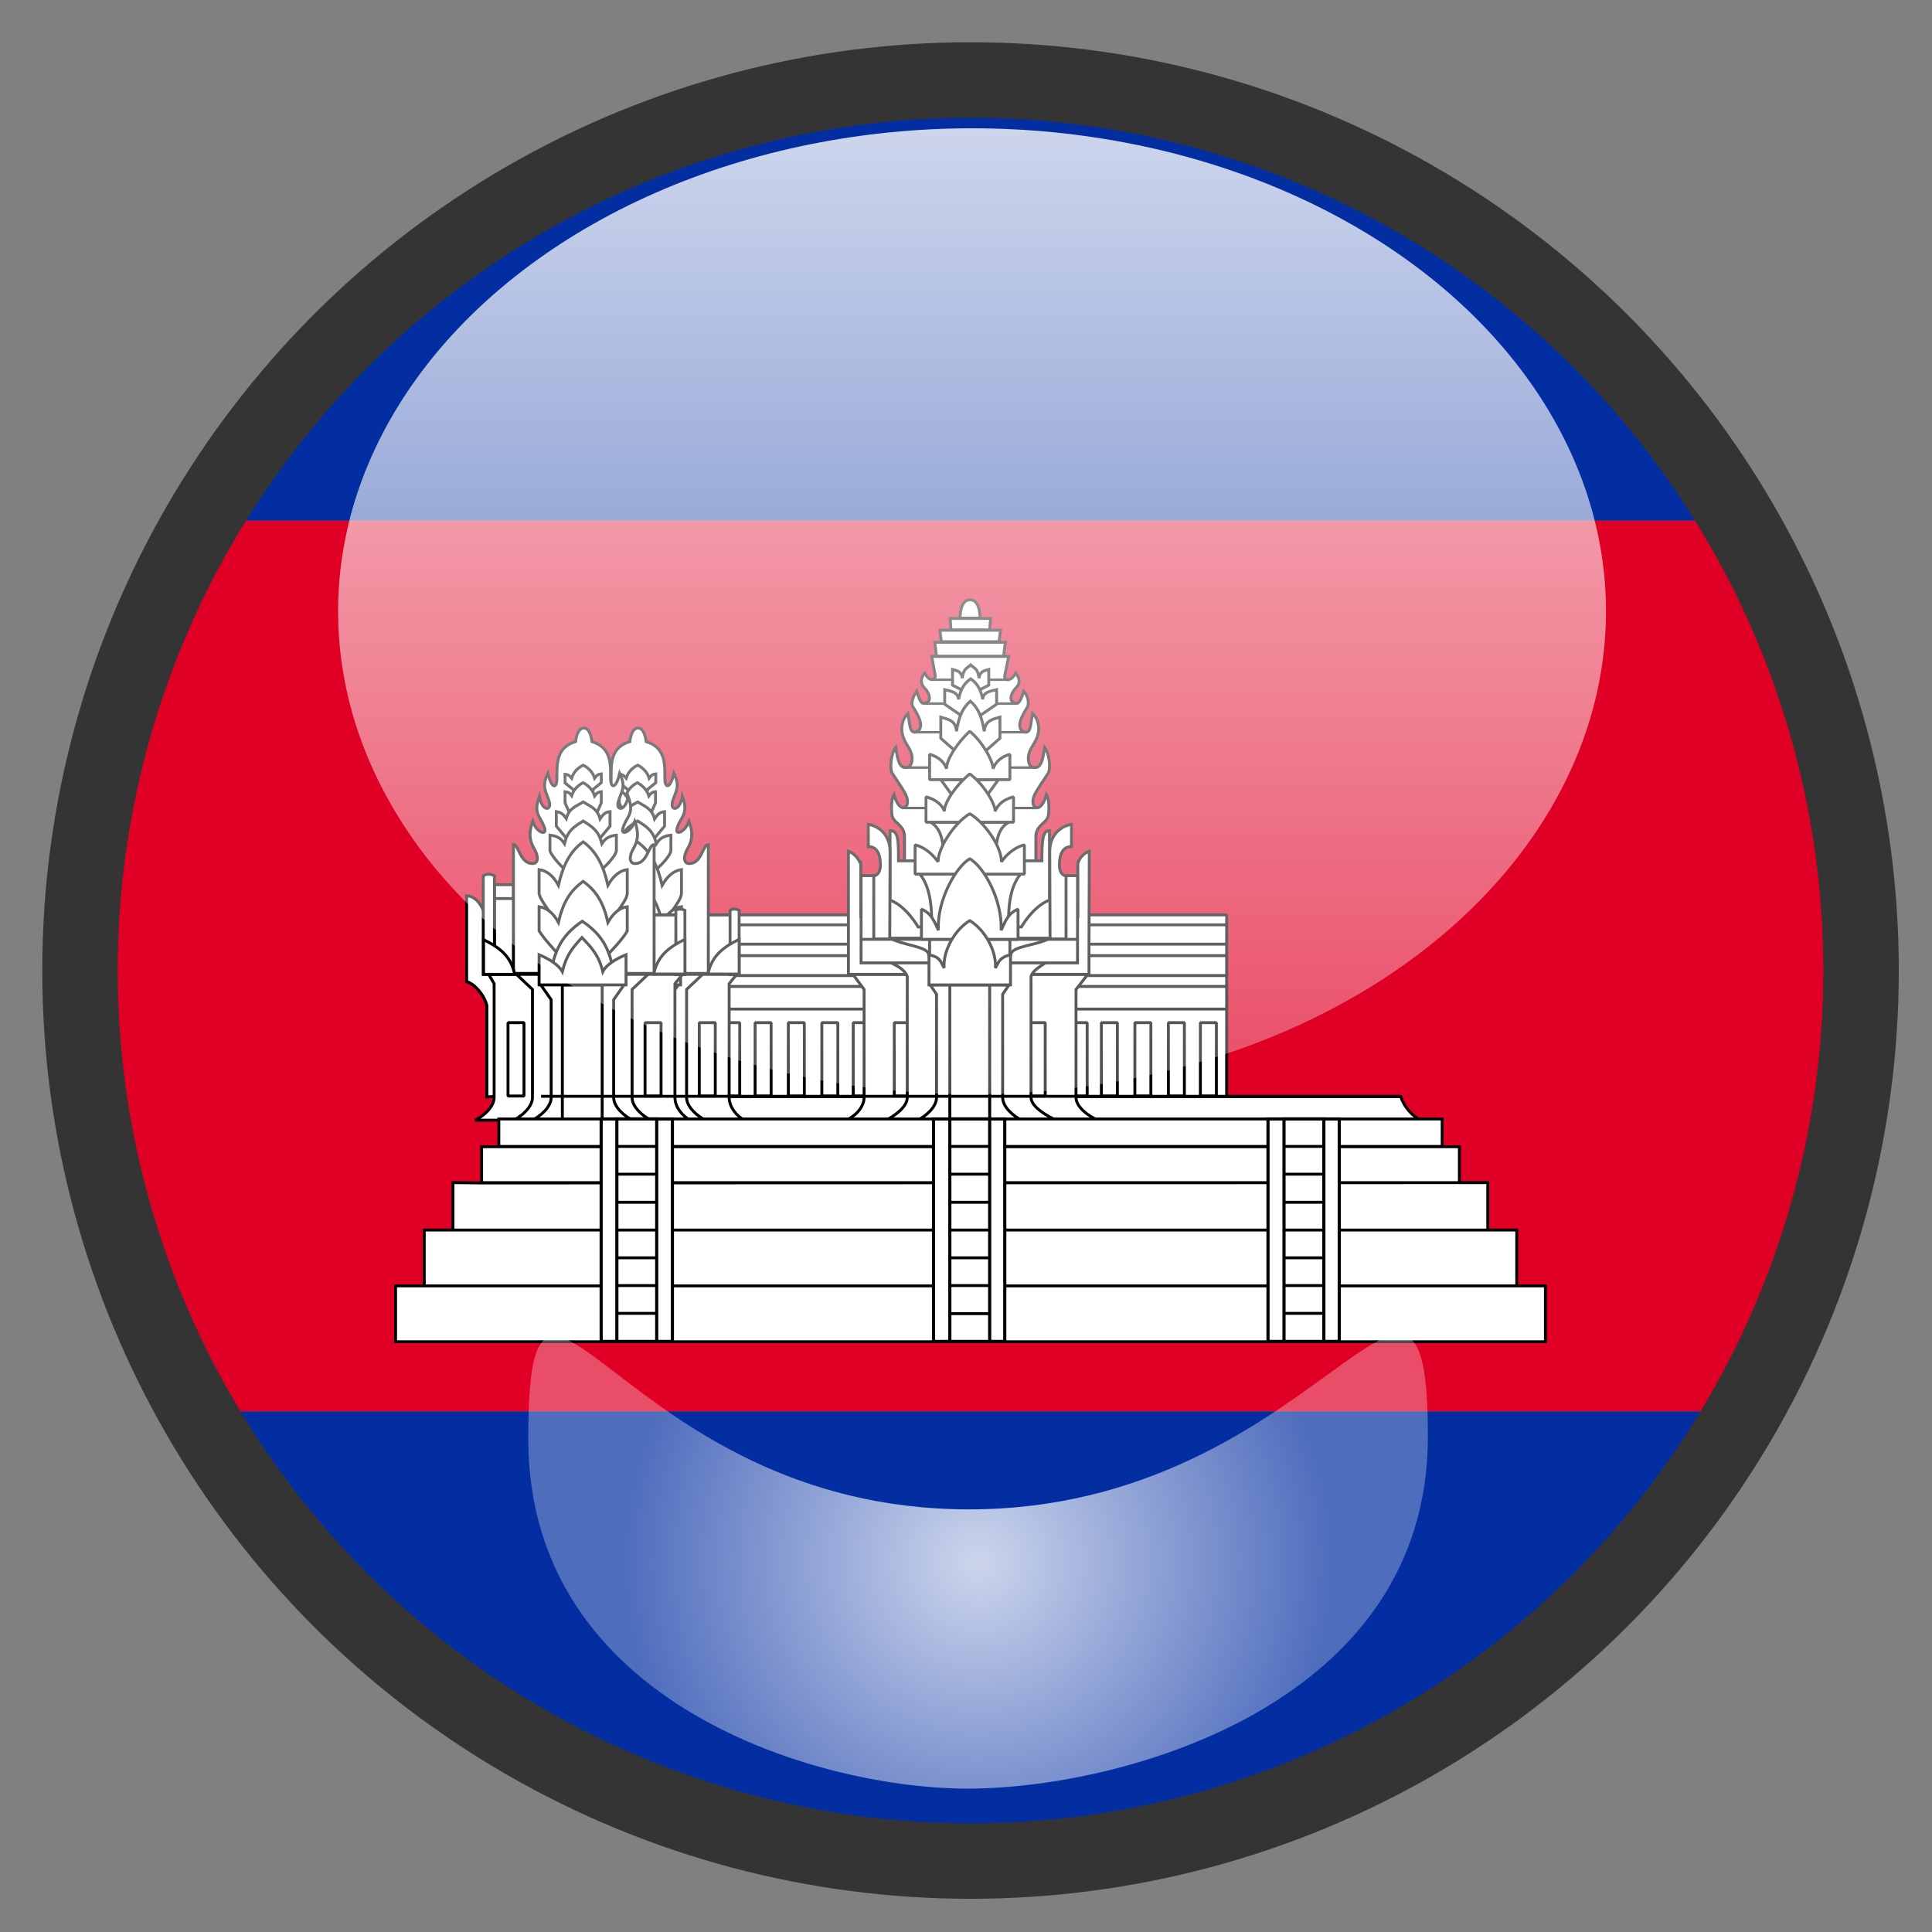 <?xml version="1.0" encoding="utf-8"?>
<!-- Generator: Adobe Illustrator 22.0.1, SVG Export Plug-In . SVG Version: 6.00 Build 0)  -->
<svg version="1.1" xmlns="http://www.w3.org/2000/svg" xmlns:xlink="http://www.w3.org/1999/xlink" x="0px" y="0px" width="640px"
	 height="640px" viewBox="0 0 640 640" style="enable-background:new 0 0 640 640;" xml:space="preserve">
<rect x="0" y="0" width="640" height="640" fill="#808080" stroke="none"/>
<g id="Layer_6">
	<g id="Layer_8">
		<g>
			<path style="fill:none;" d="M321.5,21.5c-15.6,0-31,1.2-45.9,3.5h91.9C352.5,22.7,337.1,21.5,321.5,21.5z"/>
			<path style="fill:none;" d="M259.2,615c20.1,4.2,40.9,6.5,62.3,6.5s42.2-2.3,62.3-6.5H259.2z"/>
			<path style="fill:#032EA1;" d="M583.6,467.5H59.4c41.6,74.4,113.9,129.3,199.8,147.5h124.6C469.7,596.8,542.1,541.9,583.6,467.5z
				"/>
			<path style="fill:#032EA1;" d="M367.4,25h-91.9c-91.9,14.1-170,69.9-214.5,147.5h520.9C537.5,94.9,459.3,39.1,367.4,25z"/>
			<path style="fill:#E00025;" d="M621.5,321.5c0-54.2-14.4-105.1-39.6-149H61.1c-25.2,43.9-39.6,94.8-39.6,149
				c0,53,13.8,102.8,37.9,146h524.2C607.7,424.3,621.5,374.5,621.5,321.5z"/>
		</g>
	</g>
	<g transform="translate(117.143 -434.934)">
		<g>
			<path style="fill:#FFFFFF;stroke:#000000;stroke-width:0.96;stroke-linejoin:bevel;" d="M121.3,738h167.9v64.6H121.3V738z"/>
			<path style="fill:#FFFFFF;stroke:#000000;stroke-width:0.96;stroke-linejoin:bevel;" d="M280.5,773.7h5.3V798h-5.3V773.7z
				 M121.3,761.7h167.9v7.5H121.3V761.7z M121.3,751.5h167.9v6.6H121.3V751.5z"/>
			<path style="fill:#FFFFFF;stroke:#000000;stroke-width:0.945;stroke-linejoin:bevel;" d="M121.3,741.3h167.9v6.4H121.3V741.3z"/>
			<path style="fill:#FFFFFF;stroke:#000000;stroke-width:0.96;stroke-linejoin:bevel;" d="M165.5,773.7h5.3V798h-5.3V773.7z
				 M237.7,773.7h5.3V798h-5.3V773.7z M122.6,773.7h5.3V798h-5.3V773.7z M133,773.7h5.3V798H133V773.7z M144,773.7h5.3V798H144
				V773.7z M155.1,773.7h5.3V798h-5.3V773.7z M247.7,773.7h5.3V798h-5.3V773.7z M258.8,773.7h5.3V798h-5.3V773.7z M269.9,773.7h5.3
				V798h-5.3V773.7z"/>
			<path style="fill:#FFFFFF;stroke:#000000;stroke-width:0.96;" d="M55.6,806c2.6-1.3,5.6-4.4,6.5-7.8h284.8c1,3.4,3.9,6.5,6.5,7.8
				H55.6z"/>
		</g>
		<path style="fill:#FFFFFF;stroke:#000000;stroke-width:0.96;" d="M200.9,639.7c0,0-0.2-6.1,3.3-6.1c3.5,0.1,3.3,6.1,3.3,6.1H200.9
			z M182.5,720.1V712c-0.1-4.1-4.1-4.4-4.2-7.4c0,0-0.5-4.5,0.7-6.5c1.6,6,4.5,4.9,4.5,2.4c0-2.1-1.6-4.1-5-9.3
			c-1.1-1.7-0.4-6.9,1.1-8.7c0.6,4.5,1.3,6.7,3.2,6.7c1.2,0,2.2-0.8,2.2-3c0-2.9-2-4.3-2.9-7c-1.1-3.1-0.3-6.2,1.5-7.9
			c0.8,4.5,0.6,6.2,2.5,6.2c4-1.3,0-7.1-0.9-8.5c-1-1.7,1.3-5.1,1.3-5.1c1.3,4,1.7,4.3,3.1,3.9c1.7-0.5,1.5-3-0.6-5.1
			c-1.3-1.3-1.2-3.3,0.2-4.8c1.4,2.8,3.3,2.6,3.5,1l-1.2-6.5h25.5l-1.3,6.3c-0.4,1.8,2.1,2.2,3.6-0.8c1.4,1.6,1.6,3.5,0.2,4.8
			c-2.1,2.1-2.3,4.6-0.6,5.1c1.4,0.4,1.8,0,3.1-3.9c0,0,2.1,2.3,1.3,5.1c-0.9,1.5-4.9,7.3-0.9,8.5c2,0,1.7-1.8,2.5-6.2
			c1.9,1.7,2.6,4.9,1.5,7.9c-1,2.6-2.9,4.1-2.9,7c0,2.3,1,3,2.2,3c1.9,0,2.6-2.2,3.2-6.7c1.5,1.9,2.2,7.1,1.1,8.7
			c-3.4,5.2-5,7.2-5,9.3c0,2.5,2.9,3.6,4.5-2.4c1.2,2,0.7,6.5,0.7,6.5c-0.1,3-4.1,3.3-4.2,7.4v8.2H182.5z M193.1,652.3l-0.6-4.6
			h23.4l-0.6,4.6H193.1z M194.7,647.5l-0.5-3.8h20.1l-0.5,3.8H194.7z M197.9,643.6l-0.3-3.8h13.4l-0.3,3.8H197.9z M246.6,806
			c-3-1.2-7.3-4.3-7.3-7.5v-35.8l3.9-5h-77.8l3.7,5v35.8c0,3.2-3,6.3-6,7.5L246.6,806z"/>
		<path style="fill:#FFFFFF;stroke:#000000;stroke-width:0.96;stroke-linejoin:bevel;" d="M179.1,773.7h5.3V798h-5.3V773.7z
			 M223.8,773.7h5.3V798h-5.3V773.7z"/>
		<path style="fill:#FFFFFF;stroke:#000000;stroke-width:0.96;" d="M163.9,716.9v40.8h79.7v-8.8l0.1-32c-3.3,1.3-3.8,4.2-3.8,4.2
			v17.4h-71.9v-17.4C167.9,721.2,167.1,718.2,163.9,716.9L163.9,716.9z"/>
		<path style="fill:#FFFFFF;stroke:#000000;stroke-width:0.96;" d="M232.7,806c-2.6-1.2-8.3-4.3-8.3-7.5v-40.1
			c0.6-2.2,3.6-3.6,5.5-5h-52.8c2.5,1.3,5.3,2.4,6.3,5v40.1c0,3.2-4.5,6.3-7.1,7.5L232.7,806z"/>
		<path style="fill:#FFFFFF;stroke:#000000;stroke-width:0.96;" d="M239.8,753.9V725h-7.2v-2.8h-57.3v2.8h-7.2v28.9H239.8z
			 M221.3,806c-2.6-1.2-6.3-4.3-6.3-7.5v-34.2l2.1-3.1h-26.1l2.1,3.1v34.2c0,3.2-3.7,6.3-6.3,7.5L221.3,806z"/>
		<path style="fill:#FFFFFF;stroke:#000000;stroke-width:0.981;" d="M197.5,761.2h13.2V806h-13.2V761.2z"/>
		<path style="fill:#FFFFFF;stroke:#000000;stroke-width:0.96;stroke-linejoin:bevel;" d="M217.7,751.3c0-3,8.6-3.1,13-5.6h-53
			c4.4,2.5,12.8,2.7,12.8,5.6l1.8,5.7l22,0.9L217.7,751.3z"/>
		<path style="fill:#FFFFFF;stroke:#000000;stroke-width:0.96;" d="M228,720.1c0-7.2,0.3-10,2.5-10v23c-5.4,2-9.3,8.9-9.3,8.9H187
			c0,0-3.9-6.9-9.3-8.9v-23c2.7,0,2.8,2.9,2.8,10H228z M230.6,717.2c0-8.3,7.2-9.2,7.2-9.2v7.4c-2.7-0.1-4,2.3-4,6
			c0,3.6,2.2,3.7,2.2,3.7v20.9h-5.3L230.6,717.2z"/>
		<path style="fill:#FFFFFF;stroke:#000000;stroke-width:0.96;" d="M177.7,717.2c0-8.3-7.2-9.2-7.2-9.2v7.4c2.7-0.1,4,2.3,4,6
			c0,3.6-2.2,3.7-2.2,3.7v20.9h5.3L177.7,717.2z"/>
		<g>
			<path style="fill:none;stroke:#000000;stroke-width:0.8;" d="M191.8,660.1h25.3 M188.8,668h30.9 M185.8,677.5h36.7 M182.7,689.2
				h43.6 M181.7,702.6h44.9"/>
			<path style="fill:none;stroke:#000000;stroke-width:0.96;" d="M168.1,746.1h71.8 M190.8,746.1h26.6v9.8h-26.6V746.1z"/>
		</g>
		<path style="fill:#FFFFFF;stroke:#000000;stroke-width:0.96;" d="M187.5,724.4c4.4,5.3,4,14.3,4,19.6H217
			c-0.1-5.3-0.5-14.3,4-19.6H187.5z M201.9,663.7l-3.5-1.8v-5.2c1.4,0.4,3,0.6,3.2,2.9c0.5-3.3,1.4-3.1,2.8-4.4
			c1.4,1.3,2.3,1.1,2.8,4.4c0.2-2.3,1.8-2.5,3.2-2.9v5.2l-3.5,1.8L201.9,663.7z"/>
		<path style="fill:#FFFFFF;stroke:#000000;stroke-width:0.96;" d="M201.6,672.2l-5.8-4v-4.8c2,0.5,4.3,0.7,4.6,3.2
			c0.7-3.6,2-5.4,4-6.8c2,1.4,3.3,3.2,4,6.8c0.2-2.5,2.5-2.7,4.6-3.2v4.8l-5.8,4H201.6z"/>
		<path style="fill:#FFFFFF;stroke:#000000;stroke-width:0.96;" d="M201.2,685.4l-6.7-5.9v-7c2.3,0.7,5,1,5.2,4.7
			c0.8-5.3,2.3-8,4.6-10c2.3,2,3.8,4.8,4.6,10c0.3-3.7,2.9-4,5.2-4.7v7l-6.7,5.9L201.2,685.4z M213.6,693.2l-6.1,8.4h-6.9l-6.1-8.4
			H213.6z M191.1,707.3c3,1.7,4.1,5,4.5,11.1h17c0.3-6.2,1.4-9.5,4.5-11.1H191.1z"/>
		<path style="fill:#FFFFFF;stroke:#000000;stroke-width:0.96;stroke-linejoin:bevel;" d="M217.4,693.2v-8.4
			c-2.9,0.8-4.7,2.5-5.6,4.8c0-2.8-3.7-9.2-7.7-12.4c-4,3.6-7.8,9.4-7.7,12.4c-0.7-2.2-2.7-4-5.6-4.8v8.4H217.4z"/>
		<path style="fill:#FFFFFF;stroke:#000000;stroke-width:0.96;stroke-linejoin:bevel;" d="M218.6,707.3v-8.4
			c-3.2,0.8-5.2,2.5-6.1,4.8c0-2.8-4-9.2-8.4-12.4c-4.4,3.6-8.5,9.4-8.4,12.4c-0.7-2.2-3-4-6.1-4.8v8.4H218.6z"/>
		<path style="fill:#FFFFFF;stroke:#000000;stroke-width:0.96;stroke-linejoin:bevel;" d="M222.2,724.5v-9.7c-3.9,1-6.4,3.9-7.6,5.6
			c0-5.3-5.9-13.3-10.5-15.9c-4.7,2.7-10.5,11-10.5,15.9c-1.3-1.7-3.7-4.6-7.6-5.6v9.7H222.2z"/>
		<path style="fill:#FFFFFF;stroke:#000000;stroke-width:0.96;stroke-linejoin:bevel;" d="M220.1,746.1v-10c-3.5,1.4-4.5,4.7-5.6,7
			c0.4-10.1-5.7-21-10.4-23.7c-4.7,2.8-10.9,13.9-10.4,23.7c-1.1-2.3-2.1-5.6-5.6-7v10H220.1z"/>
		<path style="fill:#FFFFFF;stroke:#000000;stroke-width:0.96;" d="M217.6,761.2v-10c-3.6,0.9-3.8,2.2-5,4.4
			c0.4-6-3.8-12.9-8.5-15.7c-4.7,2.8-8.9,9.7-8.5,15.7c-1.2-2.2-1.3-3.6-5-4.4v10H217.6z"/>
		<g id="a">
			<path style="fill:#FFFFFF;stroke:#000000;stroke-width:0.96;" d="M62.1,798.1V768c-1-3.8-4.2-7.2-6.7-7.9v-26.5l5.5,3l6.3,27.7
				v33.9H62.1z"/>
			<path style="fill:#FFFFFF;stroke:#000000;stroke-width:0.96;" d="M62.1,798.3V768c-1-3.8-4.2-7.2-6.7-7.9v-28.4
				c3.7,0,5.5,4.8,5.5,4.8l6.3,27.7V798L62.1,798.3z"/>
			<path style="fill:#FFFFFF;stroke:#000000;stroke-width:0.96;" d="M58.2,806c2.6-1.2,6.3-4.3,6.3-7.5v-37.7l-1.8-3.1h64.2
				l-2.5,3.1v37.7c0,3.2,2.6,6.3,5.1,7.5H58.2z"/>
			<path style="fill:#FFFFFF;stroke:#000000;stroke-width:0.96;" d="M116.6,806c-2.6-1.2-6.3-4.3-6.3-7.5v-35.8l5.3-5l-43.6,0l5.3,5
				v35.8c0,3.2-3.7,6.3-6.3,7.5H116.6z"/>
			<path style="fill:#FFFFFF;stroke:#000000;stroke-width:0.96;" d="M110.4,806c-2.6-1.2-6.3-4.3-6.3-7.5v-32.4l3.5-5H79.9l3.5,5
				v32.4c0,3.2-3.7,6.3-6.3,7.5H110.4z"/>
			<path style="fill:#FFFFFF;stroke:#000000;stroke-width:0.96;" d="M87.2,761.2h13.2V806H87.2V761.2z"/>
			<path style="fill:#FFFFFF;stroke:#000000;stroke-width:0.96;stroke-linejoin:bevel;" d="M69.2,773.7h5.3V798h-5.3V773.7z
				 M114.5,773.7h5.3V798h-5.3V773.7z M64.6,732.6H71v24.9h-6.4V732.6z M64.6,728H71v4.6h-6.3V728z"/>
			<path style="fill:#FFFFFF;stroke:#000000;stroke-width:1.034;stroke-linejoin:bevel;" d="M117.1,738h9.1v19.3h-9.1V738z"/>
			<path style="fill:#FFFFFF;stroke:#000000;stroke-width:0.96;" d="M70.9,757.4v-42.7c1.8,0,2.1,6.3,6.3,6.3c2.2,0,1.9-2.6,0.7-4.7
				c-1.1-1.9-2.4-4.5-0.6-9.3c1.2,3.7,4.6,4.8,4,2.5c-1.1-4-4.1-4.6-1.8-10.8c0.8,5.1,4.1,4.9,3.3,1.9c-0.9-3.4-2.8-4.7-0.5-9.5
				c1.3,5.4,3,5.1,3,1.7c0-4.9-0.2-10.3,6.2-12.2c0,0,0.4-4.5,2.7-4.5s2.7,4.5,2.7,4.5c6.4,2,6.2,7.3,6.2,12.2c0,3.3,1.7,3.7,3-1.7
				c2.3,4.7,0.4,6.1-0.5,9.5c-0.8,3,2.5,3.2,3.3-1.9c2.3,6.2-0.8,6.8-1.8,10.8c-0.6,2.3,2.7,1.1,4-2.5c1.8,4.8,0.5,7.4-0.6,9.3
				c-1.2,2.1-1.4,4.7,0.7,4.7c4.2,0,4.4-6.3,6.3-6.3v42.7L70.9,757.4z M60.9,725.1v32.6h3.7v-32.7C63.3,724.4,62.1,724.3,60.9,725.1
				L60.9,725.1z"/>
			<path style="fill:#FFFFFF;stroke:#000000;stroke-width:0.96;" d="M61.1,746.2c4.6,2.3,9.1,5.1,10.3,11.5H61.1V746.2z
				 M124.7,736.5v21.3h3v-21.3C126.8,736,125.5,735.9,124.7,736.5z"/>
			<path style="fill:#FFFFFF;stroke:#000000;stroke-width:0.96;" d="M127.7,746.1c-4.6,2.3-9.1,5.1-10.3,11.5h10.3V746.1z
				 M97.4,696.4l2.7-2.2v-2.9c-1,0.1-1.5,0.4-2.2,1.4c-0.6-1.9-2-3.4-3.8-4.3c-1.8,0.9-3.2,2.3-3.8,4.3c-0.7-0.9-1.3-1.2-2.2-1.3
				v2.9l2.7,2.2H97.4z"/>
			<path style="fill:#FFFFFF;stroke:#000000;stroke-width:0.96;" d="M98.8,703.6l1.2-2.7v-3.7c-1,0.1-1.5,0.4-2.2,1.4
				c-0.6-1.9-2-3.4-3.8-4.4c-1.8,0.9-3.2,2.4-3.8,4.3c-0.7-1-1.3-1.2-2.2-1.3v3.7l1.2,2.7L98.8,703.6z"/>
			<path style="fill:#FFFFFF;stroke:#000000;stroke-width:0.96;" d="M99,713.4l4-4.8v-4.8c-1.5,0.2-2.2,0.7-3.3,2.4
				c-0.9-3.3-2.9-4-5.6-5.6c-2.7,1.6-4.7,2.2-5.6,5.5c-1.1-1.6-1.9-2.1-3.3-2.3v4.8l4,4.8H99z"/>
			<path style="fill:#FFFFFF;stroke:#000000;stroke-width:0.96;" d="M100.2,723c0,0,4.6-4,4.9-6.3v-5.1c-1.8,0.2-3.5,0.7-4.8,2.8
				c-1.1-4.2-2.9-5.4-6.2-7.5c-3.3,2.1-5.1,3.2-6.2,7.5c-1.3-2.1-3-2.6-4.8-2.8v5.1c0.6,2.2,4.9,6.3,4.9,6.3L100.2,723z"/>
			<path style="fill:#FFFFFF;stroke:#000000;stroke-width:0.96;" d="M102.1,740.8c0,0,6.3-7,6.5-9.8v-8c-2.4,0.3-4.6,2-6.4,5.2
				c-1.5-6.6-3.8-11.2-8.2-14.4c-4.4,3.2-6.7,7.8-8.2,14.4c-1.8-3.3-4-4.9-6.4-5.2v8c0.5,2.7,6.5,9.8,6.5,9.8L102.1,740.8z"/>
			<path style="fill:#FFFFFF;stroke:#000000;stroke-width:0.96;" d="M102.1,751.2c0,0,5.4-5.5,6.5-7.9v-8c-2.4,0.3-4.6,2-6.4,5.2
				c-1.5-6.6-3.8-10.4-8.2-13.6c-4.4,3.2-6.7,7-8.2,13.6c-1.8-3.3-4-4.9-6.4-5.2v8c1.4,2.4,6.5,7.9,6.5,7.9L102.1,751.2z"/>
			<path style="fill:#FFFFFF;stroke:#000000;stroke-width:0.96;" d="M104.3,757.3c-1.6-6.9-2.9-12-10.6-17.2
				c-7.6,5.2-9,10.3-10.6,17.2H104.3z"/>
			<path style="fill:#FFFFFF;stroke:#000000;stroke-width:0.96;" d="M108.3,761.2v-10c-3.5,1.4-6.6,3.4-7.7,5.6
				c-1.3-5.5-3.8-8-6.9-11.3c-3.1,3.4-5.2,5.8-6.5,11.3c-1.2-2.2-4.3-4.2-7.7-5.6v10H108.3z"/>
		</g>
		<g transform="matrix(-1 0 0 1 390.74 0)">
			<g id="a_1_">
				<path style="fill:#FFFFFF;stroke:#000000;stroke-width:0.96;" d="M346.6,798.1V768c1-3.8,4.2-7.2,6.7-7.9v-26.5l-5.5,3
					l-6.3,27.7v33.9H346.6z"/>
				<path style="fill:#FFFFFF;stroke:#000000;stroke-width:0.96;" d="M346.6,798.3V768c1-3.8,4.2-7.2,6.7-7.9v-28.4
					c-3.7,0-5.5,4.8-5.5,4.8l-6.3,27.7V798L346.6,798.3z"/>
				<path style="fill:#FFFFFF;stroke:#000000;stroke-width:0.96;" d="M350.5,806c-2.6-1.2-6.3-4.3-6.3-7.5v-37.7l1.8-3.1h-64.2
					l2.5,3.1v37.7c0,3.2-2.6,6.3-5.1,7.5H350.5z"/>
				<path style="fill:#FFFFFF;stroke:#000000;stroke-width:0.96;" d="M292.2,806c2.6-1.2,6.3-4.3,6.3-7.5v-35.8l-5.3-5l43.6,0
					l-5.3,5v35.8c0,3.2,3.7,6.3,6.3,7.5H292.2z"/>
				<path style="fill:#FFFFFF;stroke:#000000;stroke-width:0.96;" d="M298.3,806c2.6-1.2,6.3-4.3,6.3-7.5v-32.4l-3.5-5h27.7l-3.5,5
					v32.4c0,3.2,3.7,6.3,6.3,7.5H298.3z"/>
				<path style="fill:#FFFFFF;stroke:#000000;stroke-width:0.96;" d="M321.6,761.2h-13.2V806h13.2V761.2z"/>
				<path style="fill:#FFFFFF;stroke:#000000;stroke-width:0.96;stroke-linejoin:bevel;" d="M339.6,773.7h-5.3V798h5.3V773.7z
					 M294.2,773.7h-5.3V798h5.3V773.7z M344.1,732.6h-6.4v24.9h6.4V732.6z M344.1,728h-6.3v4.6h6.3V728z"/>
				<path style="fill:#FFFFFF;stroke:#000000;stroke-width:1.034;stroke-linejoin:bevel;" d="M291.7,738h-9.1v19.3h9.1V738z"/>
				<path style="fill:#FFFFFF;stroke:#000000;stroke-width:0.96;" d="M337.8,757.4v-42.7c-1.8,0-2.1,6.3-6.3,6.3
					c-2.2,0-1.9-2.6-0.7-4.7c1.1-1.9,2.4-4.5,0.6-9.3c-1.2,3.7-4.6,4.8-4,2.5c1.1-4,4.1-4.6,1.8-10.8c-0.8,5.1-4.1,4.9-3.3,1.9
					c0.9-3.4,2.8-4.7,0.5-9.5c-1.3,5.4-3,5.1-3,1.7c0-4.9,0.2-10.3-6.2-12.2c0,0-0.4-4.5-2.7-4.5s-2.7,4.5-2.7,4.5
					c-6.4,2-6.2,7.3-6.2,12.2c0,3.3-1.7,3.7-3-1.7c-2.3,4.7-0.4,6.1,0.5,9.5c0.8,3-2.5,3.2-3.3-1.9c-2.3,6.2,0.8,6.8,1.8,10.8
					c0.6,2.3-2.7,1.1-4-2.5c-1.8,4.8-0.5,7.4,0.6,9.3c1.2,2.1,1.4,4.7-0.7,4.7c-4.2,0-4.4-6.3-6.3-6.3v42.7L337.8,757.4z
					 M347.8,725.1v32.6h-3.7v-32.7C345.4,724.4,346.7,724.3,347.8,725.1L347.8,725.1z"/>
				<path style="fill:#FFFFFF;stroke:#000000;stroke-width:0.96;" d="M347.7,746.2c-4.6,2.3-9.1,5.1-10.3,11.5h10.3V746.2z
					 M284,736.5v21.3h-3v-21.3C282,736,283.2,735.9,284,736.5z"/>
				<path style="fill:#FFFFFF;stroke:#000000;stroke-width:0.96;" d="M281,746.1c4.6,2.3,9.1,5.1,10.3,11.5H281V746.1z M311.4,696.4
					l-2.7-2.2v-2.9c1,0.1,1.5,0.4,2.2,1.4c0.6-1.9,2-3.4,3.8-4.3c1.8,0.9,3.2,2.3,3.8,4.3c0.7-0.9,1.3-1.2,2.2-1.3v2.9l-2.7,2.2
					H311.4z"/>
				<path style="fill:#FFFFFF;stroke:#000000;stroke-width:0.96;" d="M309.9,703.6l-1.2-2.7v-3.7c1,0.1,1.5,0.4,2.2,1.4
					c0.6-1.9,2-3.4,3.8-4.4c1.8,0.9,3.2,2.4,3.8,4.3c0.7-1,1.3-1.2,2.2-1.3v3.7l-1.2,2.7L309.9,703.6z"/>
				<path style="fill:#FFFFFF;stroke:#000000;stroke-width:0.96;" d="M309.8,713.4l-4-4.8v-4.8c1.5,0.2,2.2,0.7,3.3,2.4
					c0.9-3.3,2.9-4,5.6-5.6c2.7,1.6,4.7,2.2,5.6,5.5c1.1-1.6,1.9-2.1,3.3-2.3v4.8l-4,4.8H309.8z"/>
				<path style="fill:#FFFFFF;stroke:#000000;stroke-width:0.96;" d="M308.6,723c0,0-4.6-4-4.9-6.3v-5.1c1.8,0.2,3.5,0.7,4.8,2.8
					c1.1-4.2,2.9-5.4,6.2-7.5c3.3,2.1,5.1,3.2,6.2,7.5c1.3-2.1,3-2.6,4.8-2.8v5.1c-0.6,2.2-4.9,6.3-4.9,6.3L308.6,723z"/>
				<path style="fill:#FFFFFF;stroke:#000000;stroke-width:0.96;" d="M306.6,740.8c0,0-6.3-7-6.5-9.8v-8c2.4,0.3,4.6,2,6.4,5.2
					c1.5-6.6,3.8-11.2,8.2-14.4c4.4,3.2,6.7,7.8,8.2,14.4c1.8-3.3,4-4.9,6.4-5.2v8c-0.5,2.7-6.5,9.8-6.5,9.8L306.6,740.8z"/>
				<path style="fill:#FFFFFF;stroke:#000000;stroke-width:0.96;" d="M306.6,751.2c0,0-5.4-5.5-6.5-7.9v-8c2.4,0.3,4.6,2,6.4,5.2
					c1.5-6.6,3.8-10.4,8.2-13.6c4.4,3.2,6.7,7,8.2,13.6c1.8-3.3,4-4.9,6.4-5.2v8c-1.4,2.4-6.5,7.9-6.5,7.9L306.6,751.2z"/>
				<path style="fill:#FFFFFF;stroke:#000000;stroke-width:0.96;" d="M304.4,757.3c1.6-6.9,2.9-12,10.6-17.2
					c7.6,5.2,9,10.3,10.6,17.2H304.4z"/>
				<path style="fill:#FFFFFF;stroke:#000000;stroke-width:0.96;" d="M300.5,761.2v-10c3.5,1.4,6.6,3.4,7.7,5.6
					c1.3-5.5,3.8-8,6.9-11.3c3.1,3.4,5.2,5.8,6.5,11.3c1.2-2.2,4.3-4.2,7.7-5.6v10H300.5z"/>
			</g>
		</g>
		<g>
			<path style="fill:#FFFFFF;stroke:#000000;stroke-width:0.96;" d="M48.1,805.6v9.1h312.5v-9.1L48.1,805.6z M42.4,814.8v11.9h323.9
				v-11.9H42.4z M366.3,826.7l-323.9,0.1l-9.5-0.1v15.7h342.8v-15.7L366.3,826.7z M23.4,842.4l0,18.5h361.9l0-18.5H23.4z
				 M385.3,860.9L385.3,860.9l-361.9,0v0h-9.5v18.5h380.9v-18.5H385.3z"/>
			<path style="fill:#FFFFFF;stroke:#000000;stroke-width:1.045;" d="M82,805.6h23.6v73.7H82V805.6z"/>
			<path style="fill:#FFFFFF;stroke:#000000;stroke-width:1.043;" d="M87.2,805.6h13.2v73.7H87.2V805.6z"/>
			<path style="fill:#FFFFFF;stroke:#000000;stroke-width:1.045;" d="M192.1,805.6h23.6v73.7h-23.6V805.6z"/>
			<path style="fill:#FFFFFF;stroke:#000000;stroke-width:1.043;" d="M197.5,805.6h13.2v73.7h-13.2L197.5,805.6z"/>
			<path style="fill:#FFFFFF;stroke:#000000;stroke-width:1.045;" d="M302.9,805.6h23.6v73.7h-23.6V805.6z"/>
			<path style="fill:#FFFFFF;stroke:#000000;stroke-width:1.043;" d="M308.2,805.6h13.2v73.7h-13.2V805.6z"/>
		</g>
		<g>
			<path style="fill:none;stroke:#000000;stroke-width:0.96;" d="M62.1,798.1h284.8 M87,870h13.6 M87,860.8h13.6 M87,851.6h13.6
				 M87,842.4h13.6 M87,833.2h13.6 M87,823.9h13.6 M87,814.7h13.6 M197.6,870.1h12.7 M197.6,860.8h12.7 M197.6,851.6h12.7
				 M197.6,842.4h12.7 M197.6,833.2h12.7 M197.6,823.9h12.7 M197.6,814.7h12.7 M307.9,870h13.6 M307.9,860.8h13.6 M307.9,851.6h13.6
				 M307.9,842.4h13.6 M307.9,833.2h13.6 M307.9,823.9h13.6 M307.9,814.7h13.6"/>
		</g>
	</g>
</g>
<g id="Layer_2_copy_1_">
	<circle style="fill:none;stroke:#353434;stroke-width:25;stroke-miterlimit:10;" cx="321.5" cy="321.5" r="295"/>
</g>
<g id="Layer_4">
	<linearGradient id="SVGID_1_" gradientUnits="userSpaceOnUse" x1="322" y1="362.5" x2="322" y2="42.5">
		<stop  offset="0" style="stop-color:#FFFFFF;stop-opacity:0.3"/>
		<stop  offset="1" style="stop-color:#FFFFFF;stop-opacity:0.8"/>
	</linearGradient>
	<ellipse style="fill:url(#SVGID_1_);" cx="322" cy="202.5" rx="210" ry="160"/>
</g>
<g id="Layer_4_copy">
	<radialGradient id="SVGID_2_" cx="324" cy="517.308" r="118.016" gradientUnits="userSpaceOnUse">
		<stop  offset="0" style="stop-color:#FFFFFF;stop-opacity:0.8"/>
		<stop  offset="1" style="stop-color:#FFFFFF;stop-opacity:0.3"/>
	</radialGradient>
	<path style="fill:url(#SVGID_2_);" d="M473,476c0,88.4-100.3,116-151,116.5C272.3,593,175,565,175,476.7S205,500,321,500
		S473,387.6,473,476z"/>
</g>
<g id="Layer_3">
</g>
</svg>
